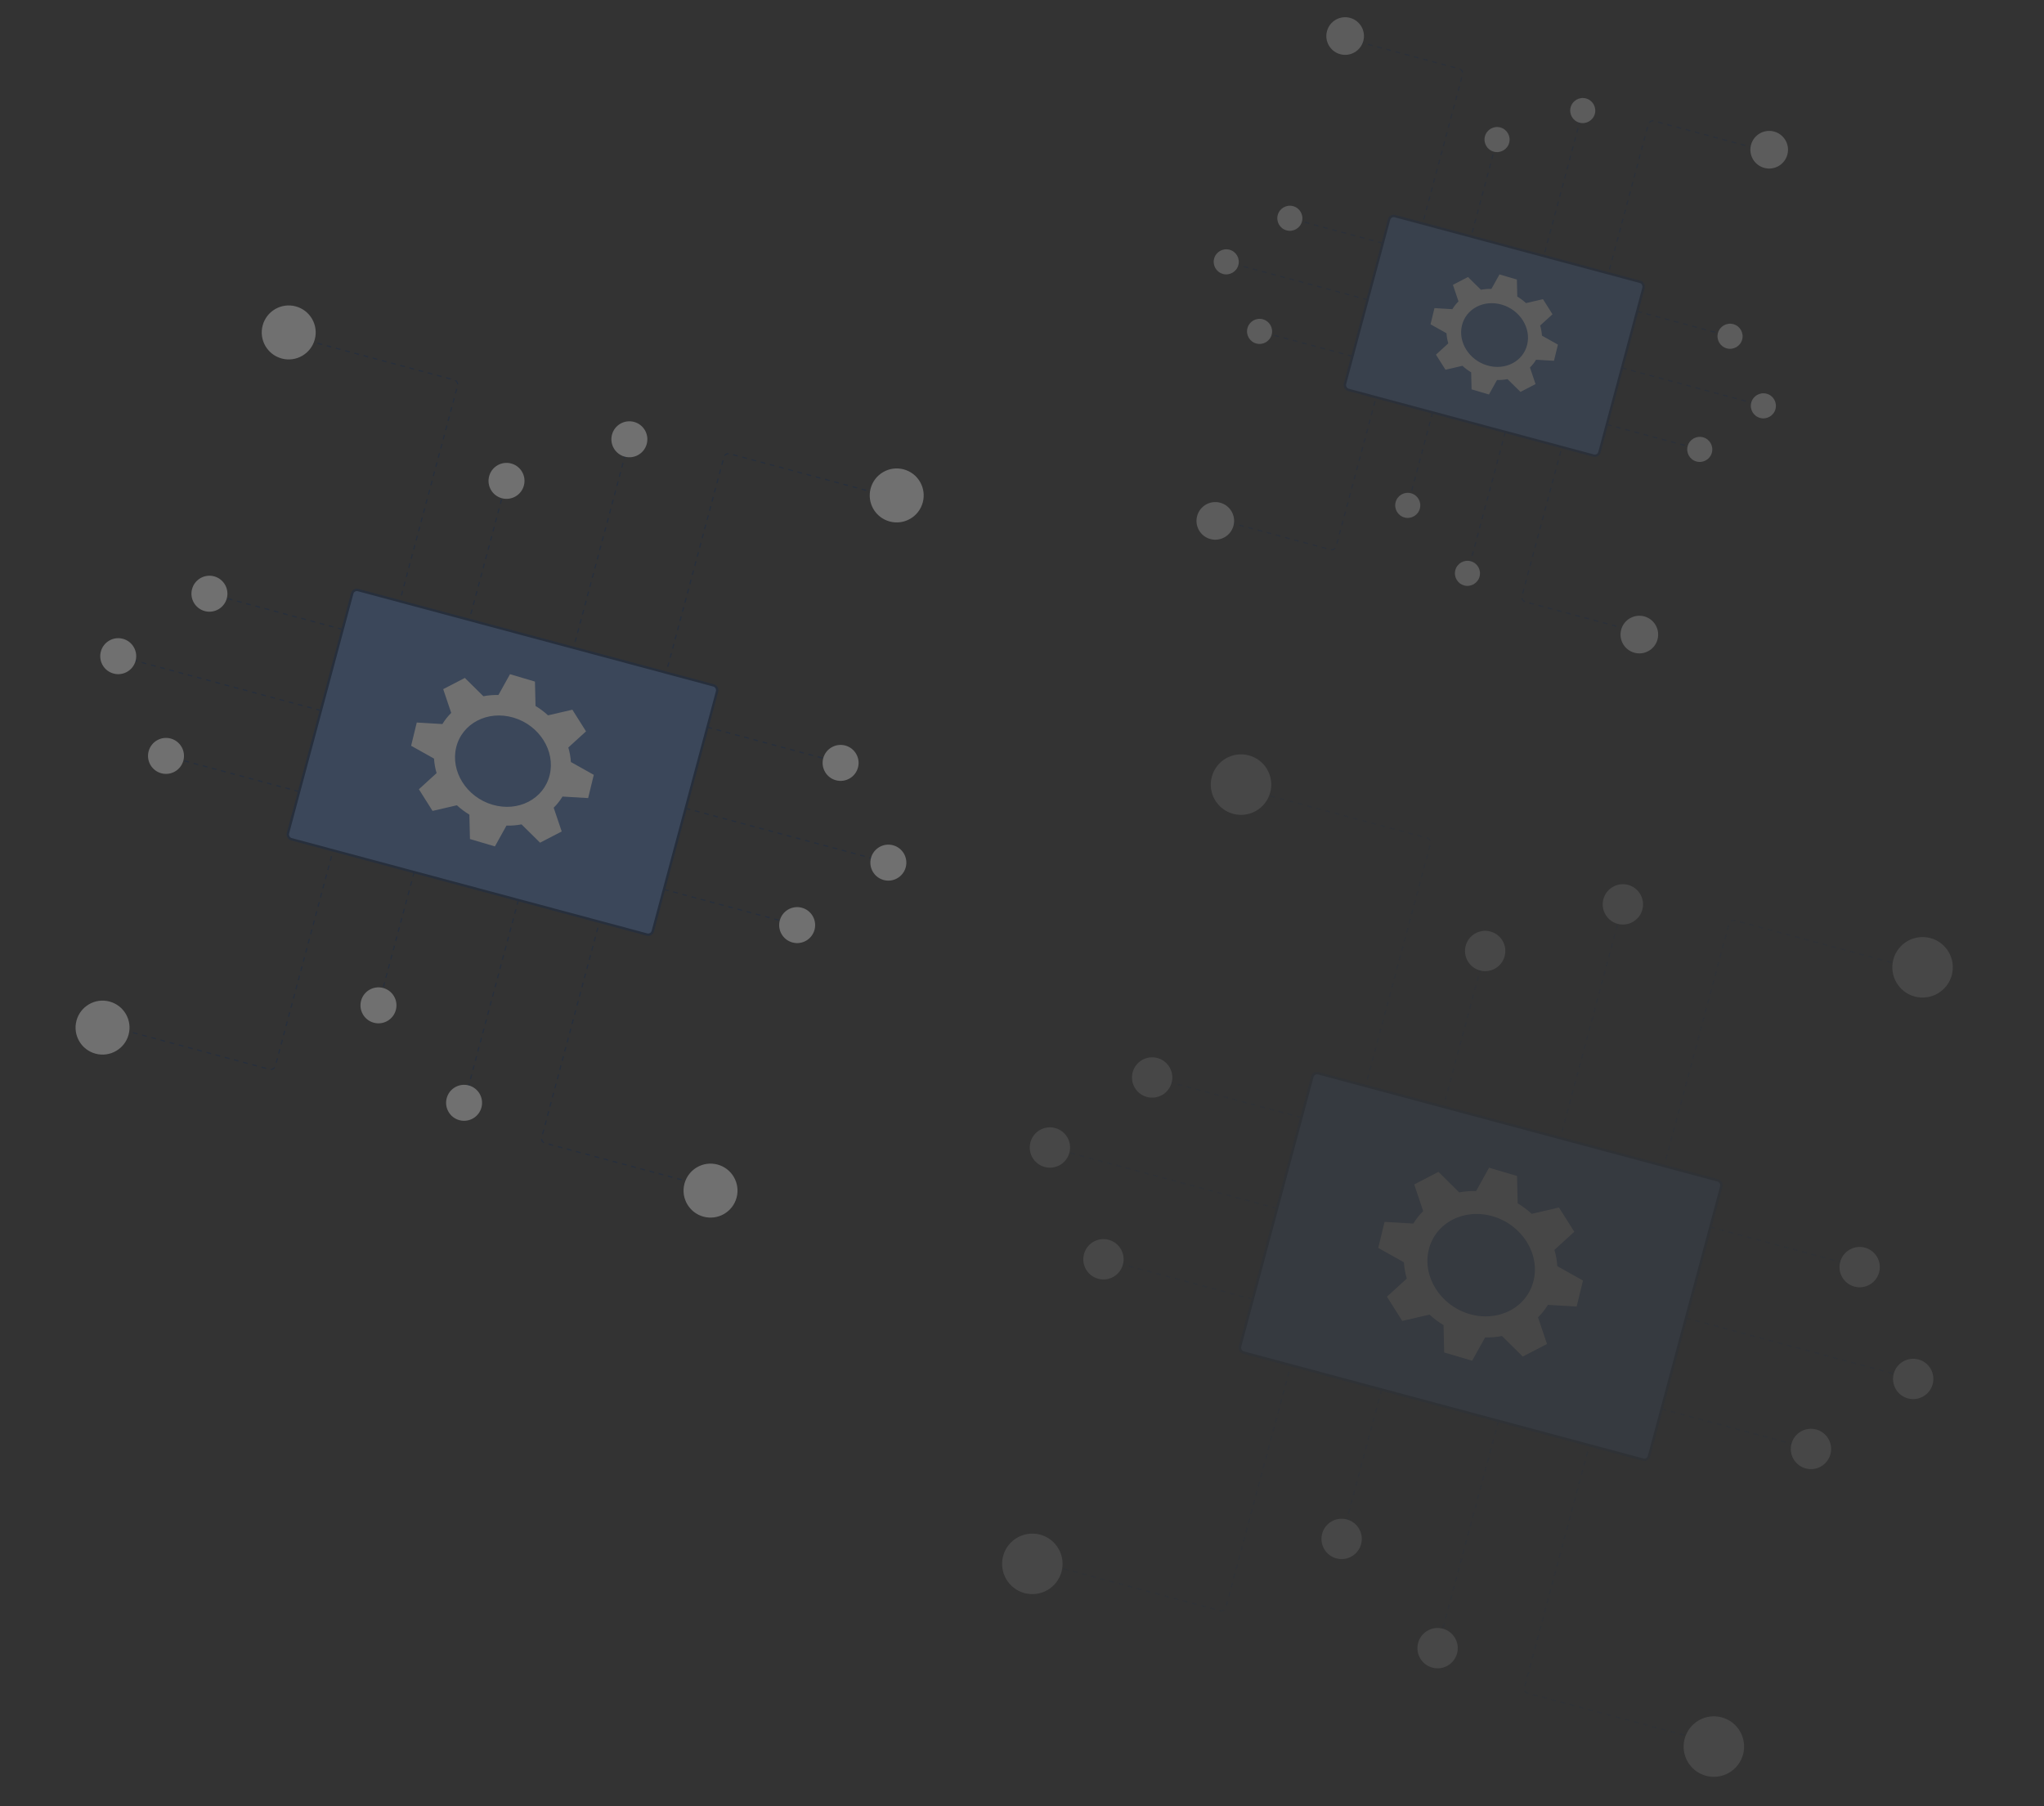 <svg width="860" height="760" viewBox="0 0 860 760" fill="none" xmlns="http://www.w3.org/2000/svg">
<rect x="0" y="0" width="860" height="760" fill="#333333" stroke="none"/>
<g opacity="0.3">
<rect width="158.909" height="108.506" rx="2" transform="matrix(0.966 0.259 -0.259 0.966 148.726 247.763)" fill="#4E76B4" stroke="#0A2551" stroke-linejoin="bevel"/>
<path fill-rule="evenodd" clip-rule="evenodd" d="M197.487 342.769L197.731 353.033L208.23 356.136L213.094 347.382C215.252 347.436 217.379 347.263 219.431 346.865L227.228 354.57L236.332 349.851L232.961 339.851C234.382 338.45 235.624 336.876 236.667 335.163L247.456 335.803L249.831 326.026L240.197 320.629C240.071 318.57 239.708 316.522 239.113 314.525L246.565 307.725L240.819 298.616L230.574 300.989C228.968 299.503 227.205 298.181 225.321 297.046L225.077 286.781L214.578 283.678L209.714 292.433C207.568 292.376 205.442 292.55 203.377 292.95L195.581 285.244L186.476 289.964L189.847 299.964C188.426 301.364 187.184 302.938 186.142 304.652L175.352 304.011L172.977 313.789L182.611 319.185C182.737 321.244 183.1 323.293 183.695 325.289L176.243 332.09L181.989 341.199L192.234 338.826C193.83 340.302 195.594 341.626 197.487 342.769ZM207.162 338.584C218.026 341.795 228.824 336.197 231.282 326.081C233.739 315.965 226.924 305.161 216.061 301.95C205.197 298.739 194.398 304.337 191.941 314.453C189.484 324.569 196.298 335.373 207.162 338.584Z" fill="white"/>
<path d="M168.869 250.551L192.505 162.296C192.791 161.229 192.158 160.132 191.091 159.846L119.933 140.77" stroke="#0A2551" stroke-width="0.5" stroke-linejoin="bevel" stroke-dasharray="2 2"/>
<ellipse cx="11.351" cy="11.355" rx="11.351" ry="11.355" transform="matrix(0.966 0.259 -0.259 0.966 113.452 125.97)" fill="white"/>
<path d="M139.493 360.242L115.857 448.497C115.571 449.564 114.474 450.197 113.408 449.911L42.249 430.835" stroke="#0A2551" stroke-width="0.5" stroke-linejoin="bevel" stroke-dasharray="2 2"/>
<ellipse cx="11.351" cy="11.355" rx="11.351" ry="11.355" transform="matrix(0.966 0.259 0.259 -0.966 29.238 440.41)" fill="white"/>
<path d="M280.936 280.597L304.573 192.342C304.859 191.275 305.955 190.642 307.022 190.928L378.181 210.003" stroke="#0A2551" stroke-width="0.5" stroke-linejoin="bevel" stroke-dasharray="2 2"/>
<ellipse cx="11.351" cy="11.355" rx="11.351" ry="11.355" transform="matrix(-0.966 -0.259 -0.259 0.966 391.191 200.429)" fill="white"/>
<path d="M198.101 258.393L212.463 204.769" stroke="#0A2551" stroke-width="0.5" stroke-linejoin="bevel" stroke-dasharray="2 2"/>
<ellipse cx="7.567" cy="7.57" rx="7.567" ry="7.57" transform="matrix(-0.966 -0.259 -0.259 0.966 222.384 196.978)" fill="white"/>
<path d="M241.958 270.148L264.153 187.274" stroke="#0A2551" stroke-width="0.5" stroke-linejoin="bevel" stroke-dasharray="2 2"/>
<ellipse cx="7.567" cy="7.57" rx="7.567" ry="7.57" transform="matrix(-0.966 -0.259 -0.259 0.966 274.074 179.482)" fill="white"/>
<path d="M174.254 366.949L159.892 420.573" stroke="#0A2551" stroke-width="0.5" stroke-linejoin="bevel" stroke-dasharray="2 2"/>
<ellipse cx="7.567" cy="7.57" rx="7.567" ry="7.57" transform="matrix(-0.966 -0.259 0.259 -0.966 164.588 432.284)" fill="white"/>
<path d="M218.106 378.707L195.91 461.581" stroke="#0A2551" stroke-width="0.5" stroke-linejoin="bevel" stroke-dasharray="2 2"/>
<ellipse cx="7.567" cy="7.57" rx="7.567" ry="7.57" transform="matrix(-0.966 -0.259 0.259 -0.966 200.606 473.292)" fill="white"/>
<path d="M279.365 374.228L332.965 388.597" stroke="#0A2551" stroke-width="0.5" stroke-linejoin="bevel" stroke-dasharray="2 2"/>
<ellipse cx="7.57" cy="7.567" rx="7.57" ry="7.567" transform="matrix(-0.259 0.966 -0.966 -0.259 344.669 383.896)" fill="white"/>
<path d="M297.644 305.977L351.243 320.345" stroke="#0A2551" stroke-width="0.5" stroke-linejoin="bevel" stroke-dasharray="2 2"/>
<ellipse cx="7.57" cy="7.567" rx="7.57" ry="7.567" transform="matrix(-0.259 0.966 -0.966 -0.259 362.948 315.645)" fill="white"/>
<path d="M288.501 340.106L371.337 362.312" stroke="#0A2551" stroke-width="0.5" stroke-linejoin="bevel" stroke-dasharray="2 2"/>
<ellipse cx="7.57" cy="7.567" rx="7.57" ry="7.567" transform="matrix(-0.259 0.966 -0.966 -0.259 383.042 357.611)" fill="white"/>
<path d="M125.881 333.078L72.281 318.709" stroke="#0A2551" stroke-width="0.5" stroke-linejoin="bevel" stroke-dasharray="2 2"/>
<ellipse cx="7.57" cy="7.567" rx="7.57" ry="7.567" transform="matrix(-0.259 0.966 0.966 0.259 64.495 308.782)" fill="white"/>
<path d="M144.155 264.835L90.556 250.466" stroke="#0A2551" stroke-width="0.5" stroke-linejoin="bevel" stroke-dasharray="2 2"/>
<ellipse cx="7.57" cy="7.567" rx="7.57" ry="7.567" transform="matrix(-0.259 0.966 0.966 0.259 82.769 240.54)" fill="white"/>
<path d="M135.017 298.956L52.182 276.75" stroke="#0A2551" stroke-width="0.5" stroke-linejoin="bevel" stroke-dasharray="2 2"/>
<ellipse cx="7.57" cy="7.567" rx="7.57" ry="7.567" transform="matrix(-0.259 0.966 0.966 0.259 44.395 266.823)" fill="white"/>
<path d="M251.56 390.292L227.923 478.546C227.637 479.613 228.271 480.71 229.338 480.996L300.496 500.072" stroke="#0A2551" stroke-width="0.5" stroke-linejoin="bevel" stroke-dasharray="2 2"/>
<ellipse cx="11.351" cy="11.355" rx="11.351" ry="11.355" transform="matrix(-0.966 -0.259 0.259 -0.966 306.977 514.872)" fill="white"/>
</g>
<g opacity="0.2">
<rect width="110.83" height="75.676" rx="2" transform="matrix(0.966 0.259 -0.259 0.966 584.969 90.41)" fill="#4E76B4" stroke="#0A2551" stroke-linejoin="bevel"/>
<path fill-rule="evenodd" clip-rule="evenodd" d="M618.979 156.671L619.149 163.83L626.472 165.994L629.864 159.888C631.369 159.926 632.852 159.805 634.283 159.528L639.721 164.902L646.071 161.61L643.72 154.636C644.711 153.659 645.577 152.561 646.304 151.366L653.829 151.813L655.486 144.994L648.766 141.23C648.678 139.794 648.426 138.365 648.01 136.973L653.208 132.23L649.201 125.877L642.055 127.532C640.935 126.496 639.706 125.573 638.391 124.782L638.221 117.623L630.898 115.459L627.506 121.565C626.009 121.525 624.527 121.646 623.087 121.925L617.649 116.551L611.299 119.843L613.65 126.817C612.659 127.794 611.793 128.892 611.066 130.087L603.541 129.64L601.884 136.459L608.604 140.223C608.692 141.659 608.944 143.088 609.36 144.48L604.162 149.223L608.17 155.576L615.315 153.921C616.428 154.951 617.658 155.874 618.979 156.671ZM625.726 153.752C633.303 155.992 640.835 152.088 642.548 145.032C644.262 137.977 639.509 130.442 631.933 128.202C624.356 125.963 616.824 129.867 615.11 136.922C613.397 143.978 618.149 151.513 625.726 153.752Z" fill="white"/>
<path d="M599.017 92.354L615.346 31.386C615.631 30.319 614.998 29.222 613.931 28.936L564.887 15.789" stroke="#0A2551" stroke-width="0.5" stroke-linejoin="bevel" stroke-dasharray="2 2"/>
<ellipse cx="7.916" cy="7.92" rx="7.916" ry="7.92" transform="matrix(0.966 0.259 -0.259 0.966 560.367 5.466)" fill="white"/>
<path d="M578.529 168.858L562.201 229.826C561.915 230.893 560.818 231.526 559.752 231.24L510.707 218.092" stroke="#0A2551" stroke-width="0.5" stroke-linejoin="bevel" stroke-dasharray="2 2"/>
<ellipse cx="7.916" cy="7.92" rx="7.916" ry="7.92" transform="matrix(0.966 0.259 0.259 -0.966 501.634 224.77)" fill="white"/>
<path d="M677.181 113.31L693.509 52.342C693.795 51.275 694.892 50.642 695.958 50.928L745.003 64.075" stroke="#0A2551" stroke-width="0.5" stroke-linejoin="bevel" stroke-dasharray="2 2"/>
<ellipse cx="7.916" cy="7.92" rx="7.916" ry="7.92" transform="matrix(-0.966 -0.259 -0.259 0.966 754.076 57.398)" fill="white"/>
<path d="M619.407 97.824L629.424 60.424" stroke="#0A2551" stroke-width="0.5" stroke-linejoin="bevel" stroke-dasharray="2 2"/>
<ellipse cx="5.278" cy="5.28" rx="5.278" ry="5.28" transform="matrix(-0.966 -0.259 -0.259 0.966 636.344 54.99)" fill="white"/>
<path d="M649.995 106.022L665.476 48.222" stroke="#0A2551" stroke-width="0.5" stroke-linejoin="bevel" stroke-dasharray="2 2"/>
<ellipse cx="5.278" cy="5.28" rx="5.278" ry="5.28" transform="matrix(-0.966 -0.259 -0.259 0.966 672.395 42.788)" fill="white"/>
<path d="M602.772 173.535L592.756 210.936" stroke="#0A2551" stroke-width="0.5" stroke-linejoin="bevel" stroke-dasharray="2 2"/>
<ellipse cx="5.278" cy="5.28" rx="5.278" ry="5.28" transform="matrix(-0.966 -0.259 0.259 -0.966 596.032 219.103)" fill="white"/>
<path d="M633.357 181.736L617.877 239.536" stroke="#0A2551" stroke-width="0.5" stroke-linejoin="bevel" stroke-dasharray="2 2"/>
<ellipse cx="5.278" cy="5.28" rx="5.278" ry="5.28" transform="matrix(-0.966 -0.259 0.259 -0.966 621.153 247.703)" fill="white"/>
<path d="M676.081 178.612L713.464 188.634" stroke="#0A2551" stroke-width="0.5" stroke-linejoin="bevel" stroke-dasharray="2 2"/>
<ellipse cx="5.28" cy="5.278" rx="5.28" ry="5.278" transform="matrix(-0.259 0.966 -0.966 -0.259 721.628 185.355)" fill="white"/>
<path d="M688.83 131.011L726.213 141.032" stroke="#0A2551" stroke-width="0.5" stroke-linejoin="bevel" stroke-dasharray="2 2"/>
<ellipse cx="5.28" cy="5.278" rx="5.28" ry="5.278" transform="matrix(-0.259 0.966 -0.966 -0.259 734.377 137.754)" fill="white"/>
<path d="M682.454 154.814L740.228 170.302" stroke="#0A2551" stroke-width="0.5" stroke-linejoin="bevel" stroke-dasharray="2 2"/>
<ellipse cx="5.28" cy="5.278" rx="5.28" ry="5.278" transform="matrix(-0.259 0.966 -0.966 -0.259 748.392 167.023)" fill="white"/>
<path d="M569.036 149.912L531.653 139.891" stroke="#0A2551" stroke-width="0.5" stroke-linejoin="bevel" stroke-dasharray="2 2"/>
<ellipse cx="5.28" cy="5.278" rx="5.28" ry="5.278" transform="matrix(-0.259 0.966 0.966 0.259 526.223 132.968)" fill="white"/>
<path d="M581.781 102.317L544.398 92.295" stroke="#0A2551" stroke-width="0.5" stroke-linejoin="bevel" stroke-dasharray="2 2"/>
<ellipse cx="5.28" cy="5.278" rx="5.28" ry="5.278" transform="matrix(-0.259 0.966 0.966 0.259 538.968 85.373)" fill="white"/>
<path d="M575.408 126.114L517.635 110.627" stroke="#0A2551" stroke-width="0.5" stroke-linejoin="bevel" stroke-dasharray="2 2"/>
<ellipse cx="5.28" cy="5.278" rx="5.28" ry="5.278" transform="matrix(-0.259 0.966 0.966 0.259 512.204 103.704)" fill="white"/>
<path d="M656.691 189.815L640.362 250.784C640.077 251.85 640.71 252.947 641.777 253.233L690.821 266.381" stroke="#0A2551" stroke-width="0.5" stroke-linejoin="bevel" stroke-dasharray="2 2"/>
<ellipse cx="7.916" cy="7.92" rx="7.916" ry="7.92" transform="matrix(-0.966 -0.259 0.259 -0.966 695.341 276.703)" fill="white"/>
</g>
<g opacity="0.1">
<rect width="178.13" height="121.63" rx="2" transform="matrix(0.966 0.259 -0.259 0.966 552.7 451.065)" fill="#4E76B4" stroke="#0A2551" stroke-linejoin="bevel"/>
<path fill-rule="evenodd" clip-rule="evenodd" d="M607.357 557.563L607.63 569.068L619.4 572.547L624.852 562.734C627.27 562.795 629.655 562.6 631.955 562.154L640.695 570.792L650.901 565.501L647.121 554.292C648.714 552.722 650.107 550.957 651.275 549.037L663.37 549.754L666.032 538.794L655.233 532.745C655.091 530.437 654.685 528.141 654.017 525.903L662.371 518.28L655.93 508.069L644.446 510.729C642.645 509.064 640.67 507.581 638.558 506.309L638.284 494.803L626.515 491.325L621.063 501.138C618.657 501.075 616.274 501.269 613.959 501.718L605.22 493.08L595.014 498.371L598.793 509.58C597.2 511.15 595.808 512.915 594.639 514.835L582.544 514.117L579.882 525.077L590.682 531.127C590.823 533.435 591.229 535.731 591.897 537.969L583.543 545.592L589.984 555.803L601.468 553.143C603.257 554.798 605.234 556.281 607.357 557.563ZM618.203 552.871C630.381 556.471 642.485 550.196 645.24 538.856C647.995 527.517 640.356 515.406 628.178 511.807C616 508.207 603.895 514.482 601.141 525.822C598.386 537.161 606.025 549.272 618.203 552.871Z" fill="white"/>
<path d="M575.279 454.19L601.837 355.027C602.123 353.96 601.49 352.863 600.423 352.577L520.424 331.131" stroke="#0A2551" stroke-width="0.5" stroke-linejoin="bevel" stroke-dasharray="2 2"/>
<ellipse cx="12.724" cy="12.729" rx="12.724" ry="12.729" transform="matrix(0.966 0.259 -0.259 0.966 513.159 314.541)" fill="white"/>
<path d="M542.35 577.15L515.792 676.313C515.506 677.38 514.41 678.013 513.343 677.727L433.344 656.281" stroke="#0A2551" stroke-width="0.5" stroke-linejoin="bevel" stroke-dasharray="2 2"/>
<ellipse cx="12.724" cy="12.729" rx="12.724" ry="12.729" transform="matrix(0.966 0.259 0.259 -0.966 418.76 667.014)" fill="white"/>
<path d="M700.904 487.871L727.463 388.708C727.749 387.641 728.845 387.008 729.912 387.294L809.911 408.74" stroke="#0A2551" stroke-width="0.5" stroke-linejoin="bevel" stroke-dasharray="2 2"/>
<ellipse cx="12.724" cy="12.729" rx="12.724" ry="12.729" transform="matrix(-0.966 -0.259 -0.259 0.966 824.495 398.006)" fill="white"/>
<path d="M608.046 462.981L624.146 402.871" stroke="#0A2551" stroke-width="0.5" stroke-linejoin="bevel" stroke-dasharray="2 2"/>
<ellipse cx="8.482" cy="8.486" rx="8.482" ry="8.486" transform="matrix(-0.966 -0.259 -0.259 0.966 635.267 394.137)" fill="white"/>
<path d="M657.208 476.157L682.089 383.259" stroke="#0A2551" stroke-width="0.5" stroke-linejoin="bevel" stroke-dasharray="2 2"/>
<ellipse cx="8.482" cy="8.486" rx="8.482" ry="8.486" transform="matrix(-0.966 -0.259 -0.259 0.966 693.209 374.525)" fill="white"/>
<path d="M581.313 584.668L565.214 644.779" stroke="#0A2551" stroke-width="0.5" stroke-linejoin="bevel" stroke-dasharray="2 2"/>
<ellipse cx="8.482" cy="8.486" rx="8.482" ry="8.486" transform="matrix(-0.966 -0.259 0.259 -0.966 570.479 657.906)" fill="white"/>
<path d="M630.47 597.848L605.59 690.746" stroke="#0A2551" stroke-width="0.5" stroke-linejoin="bevel" stroke-dasharray="2 2"/>
<ellipse cx="8.482" cy="8.486" rx="8.482" ry="8.486" transform="matrix(-0.966 -0.259 0.259 -0.966 610.855 703.873)" fill="white"/>
<path d="M699.14 592.827L759.223 608.934" stroke="#0A2551" stroke-width="0.5" stroke-linejoin="bevel" stroke-dasharray="2 2"/>
<ellipse cx="8.486" cy="8.482" rx="8.486" ry="8.482" transform="matrix(-0.259 0.966 -0.966 -0.259 772.343 603.665)" fill="white"/>
<path d="M719.631 516.32L779.714 532.427" stroke="#0A2551" stroke-width="0.5" stroke-linejoin="bevel" stroke-dasharray="2 2"/>
<ellipse cx="8.486" cy="8.482" rx="8.486" ry="8.482" transform="matrix(-0.259 0.966 -0.966 -0.259 792.835 527.157)" fill="white"/>
<path d="M709.382 554.578L802.237 579.47" stroke="#0A2551" stroke-width="0.5" stroke-linejoin="bevel" stroke-dasharray="2 2"/>
<ellipse cx="8.486" cy="8.482" rx="8.486" ry="8.482" transform="matrix(-0.259 0.966 -0.966 -0.259 815.358 574.201)" fill="white"/>
<path d="M527.089 546.7L467.006 530.594" stroke="#0A2551" stroke-width="0.5" stroke-linejoin="bevel" stroke-dasharray="2 2"/>
<ellipse cx="8.486" cy="8.482" rx="8.486" ry="8.482" transform="matrix(-0.259 0.966 0.966 0.259 458.278 519.466)" fill="white"/>
<path d="M547.575 470.202L487.492 454.096" stroke="#0A2551" stroke-width="0.5" stroke-linejoin="bevel" stroke-dasharray="2 2"/>
<ellipse cx="8.486" cy="8.482" rx="8.486" ry="8.482" transform="matrix(-0.259 0.966 0.966 0.259 478.765 442.969)" fill="white"/>
<path d="M537.332 508.451L444.477 483.559" stroke="#0A2551" stroke-width="0.5" stroke-linejoin="bevel" stroke-dasharray="2 2"/>
<ellipse cx="8.486" cy="8.482" rx="8.486" ry="8.482" transform="matrix(-0.259 0.966 0.966 0.259 435.749 472.432)" fill="white"/>
<path d="M667.973 610.834L641.415 709.997C641.129 711.064 641.762 712.161 642.829 712.447L722.828 733.893" stroke="#0A2551" stroke-width="0.5" stroke-linejoin="bevel" stroke-dasharray="2 2"/>
<ellipse cx="12.724" cy="12.729" rx="12.724" ry="12.729" transform="matrix(-0.966 -0.259 0.259 -0.966 730.093 750.483)" fill="white"/>
</g>
</svg>
